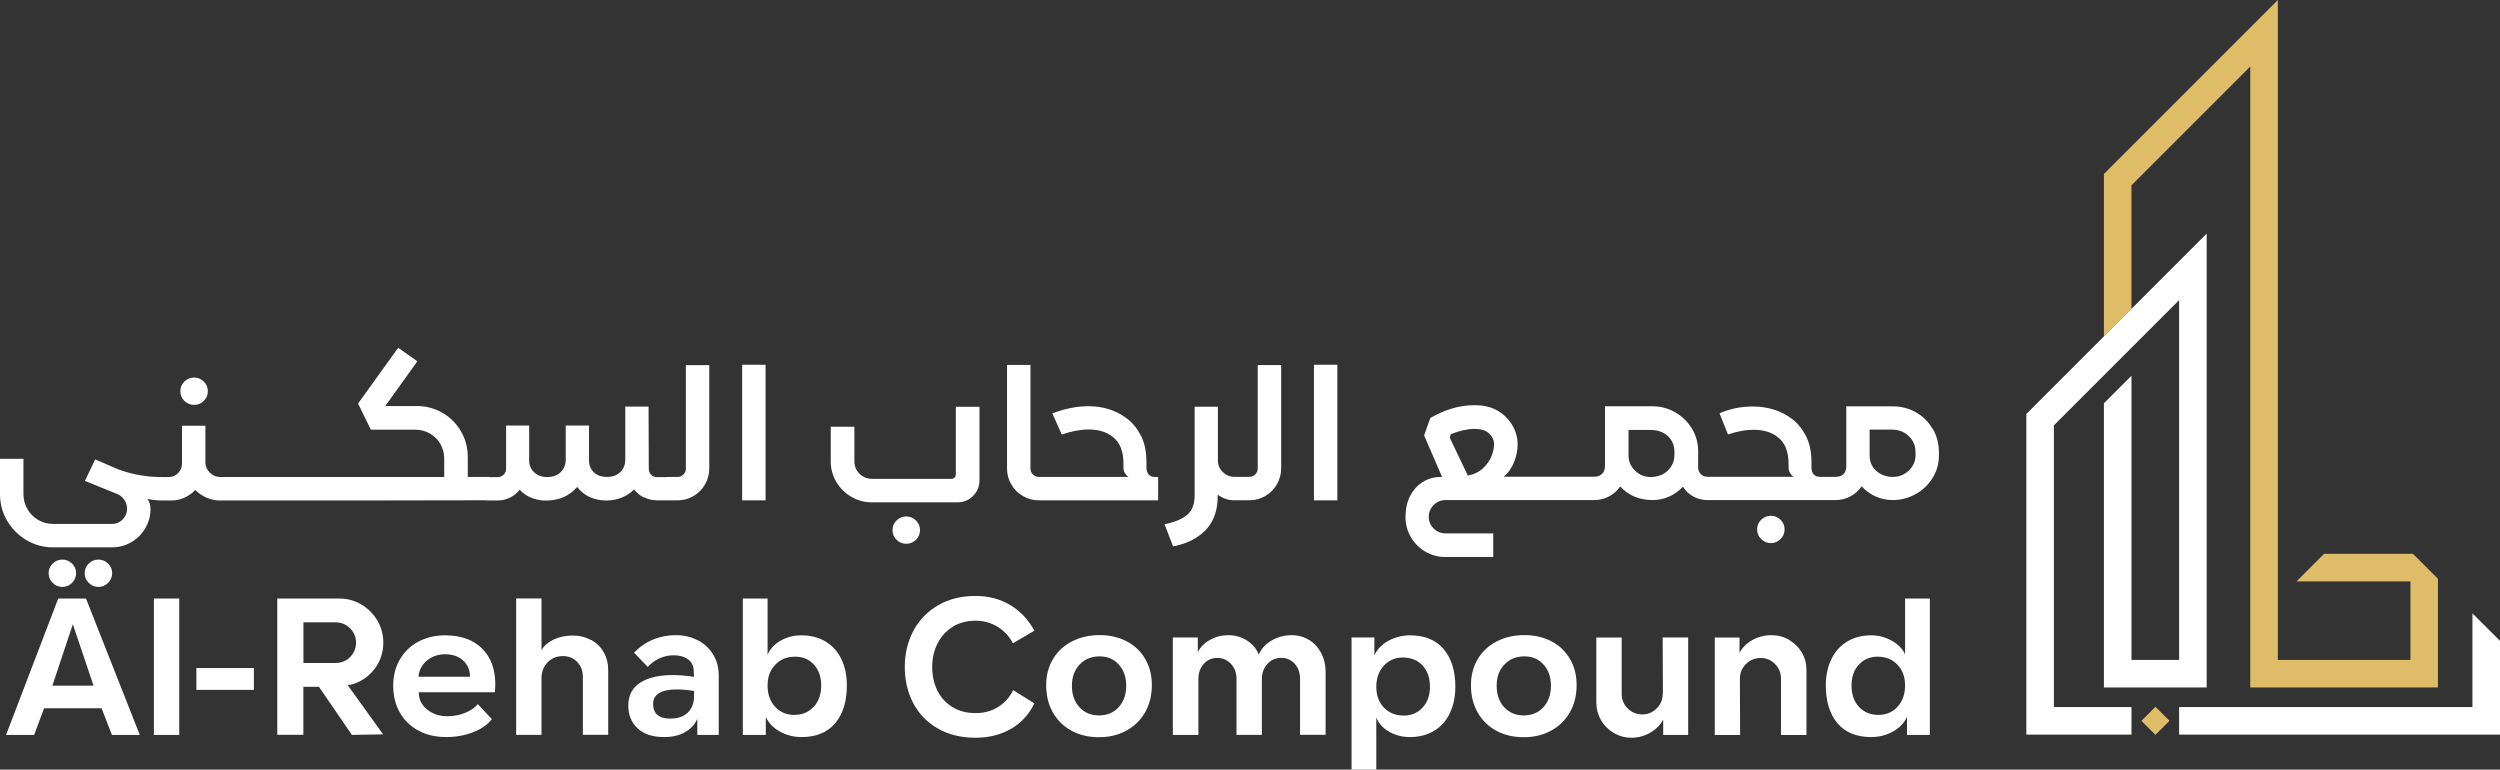 <?xml version="1.0" encoding="UTF-8"?>
<svg id="Layer_2" data-name="Layer 2" xmlns="http://www.w3.org/2000/svg" viewBox="0 0 338.37 104.16">
  <rect x="0" y="0" width="338.37" height="104.16" fill="#333333" stroke="none"/>
  <defs>
    <style>
      .cls-1 {
        fill: #fff;
      }

      .cls-1, .cls-2 {
        stroke-width: 0px;
      }

      .cls-2 {
        fill: #dfbc68;
      }
    </style>
  </defs>
  <g id="Layer_1-2" data-name="Layer 1">
    <g>
      <g>
        <path class="cls-1" d="m7.88,81.01L.82,99.47h3.8l1.35-3.61h7.78l1.4,3.61h3.77l-7.28-18.46h-3.75Zm-.79,11.79l2.77-8.31,2.8,8.31h-5.56Z"/>
        <rect class="cls-1" x="20.83" y="81.01" width="3.43" height="18.46"/>
        <rect class="cls-1" x="26.58" y="90.42" width="7.78" height="2.95"/>
        <path class="cls-1" d="m50.68,90.56c.8-1.04,1.2-2.23,1.2-3.59,0-1.07-.27-2.07-.8-2.98-.54-.91-1.26-1.64-2.18-2.18-.91-.54-1.92-.8-3.01-.8h-8.36v18.44h3.53v-6.49h2.11l4.46,6.51,4.22-.08-4.8-6.67.55-.08c1.25-.35,2.27-1.05,3.07-2.08Zm-5.26-.82h-4.35v-5.51h4.35c.76,0,1.41.27,1.95.8.54.54.82,1.18.82,1.94s-.27,1.43-.8,1.96c-.54.54-1.19.8-1.96.8Z"/>
        <path class="cls-1" d="m60.24,85.99c-1.35,0-2.56.29-3.63.86-1.06.57-1.89,1.38-2.49,2.41-.6,1.04-.9,2.22-.9,3.56s.3,2.58.9,3.63c.6,1.05,1.44,1.86,2.52,2.44,1.08.58,2.33.87,3.76.87,1.3,0,2.51-.22,3.64-.66,1.13-.44,1.97-1.03,2.53-1.77l-1.9-2.03c-.4.49-.98.89-1.73,1.19-.75.3-1.55.45-2.41.45-1.05,0-1.96-.3-2.72-.91-.76-.61-1.13-1.38-1.13-2.33h10.31c.03-.49.05-.83.05-1.03,0-2.09-.6-3.73-1.81-4.91-1.2-1.18-2.87-1.77-5-1.77Zm-3.59,5.59c.02-.51.18-1,.5-1.48.32-.47.75-.85,1.29-1.13.54-.28,1.14-.42,1.79-.42,1.04,0,1.86.29,2.47.86.61.57.91,1.3.91,2.18h-6.96Z"/>
        <path class="cls-1" d="m80,86.63c-.73-.4-1.55-.61-2.47-.61-.97,0-1.84.18-2.61.55-.77.37-1.32.85-1.63,1.45v-7.02h-3.43v18.46h3.43v-7.62c0-.88.27-1.6.82-2.18.55-.57,1.24-.86,2.08-.86.77,0,1.42.26,1.93.79s.77,1.2.77,2v7.86h3.43v-8.73c0-.91-.2-1.73-.61-2.44-.4-.71-.97-1.27-1.7-1.68Z"/>
        <path class="cls-1" d="m94.44,86.67c-.88-.47-1.87-.7-2.98-.7s-2.09.2-3.06.59c-.97.4-1.83.99-2.58,1.78l1.85,1.93c.44-.49.97-.88,1.58-1.16.62-.28,1.26-.42,1.93-.42.77,0,1.42.18,1.94.55.52.37.78.92.78,1.66l.03.71c-1.02-.16-1.99-.24-2.9-.24-1.85,0-3.31.34-4.38,1.03-1.07.69-1.61,1.71-1.61,3.09,0,1.28.42,2.32,1.27,3.1.84.78,2.03,1.17,3.56,1.17,1.13,0,2.07-.22,2.85-.66.77-.44,1.33-1.05,1.66-1.82v2.19h2.9v-8.07c0-1.04-.25-1.97-.75-2.8-.5-.83-1.19-1.47-2.07-1.94Zm-.5,7.53c0,.97-.29,1.72-.86,2.26-.57.54-1.36.8-2.36.8-1.55,0-2.32-.67-2.32-2,0-.65.28-1.14.83-1.46.55-.33,1.35-.49,2.39-.49.65,0,1.42.07,2.32.21v.69Z"/>
        <path class="cls-1" d="m111.77,86.85c-.93-.57-2.04-.86-3.32-.86-.79,0-1.51.14-2.16.41-.65.27-1.18.61-1.58,1.02s-.68.81-.82,1.21v-7.62h-3.35v18.46h3.11v-2.45c.37.83,1,1.49,1.9,1.99.9.5,1.87.75,2.93.75,1.99,0,3.51-.62,4.56-1.87,1.05-1.25,1.58-2.95,1.58-5.12,0-1.34-.24-2.51-.73-3.53-.48-1.02-1.19-1.82-2.12-2.39Zm-1.64,8.8c-.67.74-1.54,1.11-2.61,1.11s-1.95-.37-2.62-1.11c-.68-.74-1.01-1.7-1.01-2.87s.35-2.08,1.04-2.81c.69-.73,1.59-1.09,2.68-1.09s1.91.36,2.56,1.08c.65.72.98,1.66.98,2.82s-.33,2.14-1,2.87Z"/>
        <path class="cls-1" d="m128.93,84.83c.89-.54,1.93-.82,3.13-.82,1.09,0,2.08.28,2.97.83.89.55,1.58,1.3,2.07,2.23l2.9-1.71c-.81-1.49-1.9-2.65-3.27-3.47-1.37-.82-2.93-1.23-4.67-1.23-1.95,0-3.65.42-5.1,1.27-1.45.84-2.56,2-3.34,3.46-.77,1.46-1.16,3.09-1.16,4.88s.38,3.42,1.13,4.87c.76,1.45,1.86,2.6,3.3,3.44,1.44.84,3.16,1.27,5.17,1.27,1.79,0,3.38-.4,4.76-1.19,1.38-.79,2.44-1.94,3.18-3.46l-2.87-1.79c-.47.97-1.16,1.73-2.04,2.28-.89.55-1.89.83-3.02.83-1.21,0-2.27-.27-3.16-.82-.9-.55-1.58-1.29-2.04-2.24-.47-.95-.7-2.01-.7-3.19s.24-2.24.73-3.19c.48-.95,1.17-1.7,2.06-2.24Z"/>
        <path class="cls-1" d="m152.52,86.82c-1.07-.57-2.3-.86-3.69-.86s-2.66.29-3.76.86c-1.1.57-1.95,1.37-2.56,2.4-.61,1.03-.91,2.2-.91,3.52,0,1.39.3,2.62.9,3.68.6,1.06,1.44,1.89,2.52,2.48,1.08.59,2.33.88,3.73.88s2.63-.3,3.72-.9c1.09-.6,1.93-1.43,2.53-2.49.6-1.06.9-2.28.9-3.65s-.29-2.49-.88-3.52c-.59-1.03-1.42-1.83-2.49-2.4Zm-1.11,8.9c-.69.74-1.57,1.11-2.66,1.11s-1.97-.37-2.65-1.11c-.68-.74-1.02-1.71-1.02-2.9s.35-2.14,1.04-2.87c.69-.74,1.6-1.11,2.7-1.11s1.94.37,2.61,1.11c.67.74,1,1.7,1,2.87s-.34,2.16-1.03,2.9Z"/>
        <path class="cls-1" d="m177.19,86.63c-.7-.44-1.48-.66-2.36-.66-1,0-1.91.24-2.73.73-.82.48-1.39,1.11-1.73,1.89-.3-.77-.83-1.4-1.58-1.89-.76-.48-1.6-.73-2.53-.73s-1.72.21-2.48.63c-.76.42-1.31.98-1.66,1.66v-1.98h-3.38v13.19h3.46v-7.57c0-.81.24-1.49.71-2.03.47-.54,1.1-.82,1.87-.82.72,0,1.33.27,1.83.8.5.54.75,1.22.75,2.04v7.57h3.43v-7.57c0-.79.25-1.46.74-2.02.49-.55,1.12-.83,1.9-.83.72,0,1.32.27,1.81.8.48.54.72,1.22.72,2.04v7.57h3.46v-8.49c0-.95-.2-1.8-.59-2.56-.4-.76-.94-1.35-1.63-1.79Z"/>
        <path class="cls-1" d="m190.87,85.99c-1.07,0-2.06.25-2.95.74-.9.49-1.53,1.15-1.9,1.98v-2.43h-3.09v17.88h3.35v-7.07c.12.41.39.81.79,1.23.4.41.93.76,1.58,1.03.65.27,1.37.41,2.16.41,1.28,0,2.39-.29,3.32-.86.93-.57,1.64-1.37,2.12-2.4.48-1.03.73-2.21.73-3.55,0-2.14-.53-3.84-1.58-5.09-1.06-1.25-2.57-1.87-4.54-1.87Zm1.67,9.78c-.66.72-1.51,1.08-2.54,1.08-1.11,0-2-.36-2.69-1.08s-1.03-1.66-1.03-2.82.34-2.11,1.02-2.85c.68-.74,1.54-1.11,2.6-1.11s1.97.36,2.64,1.08c.67.72,1,1.68,1,2.87s-.33,2.1-.99,2.82Z"/>
        <path class="cls-1" d="m210.01,86.82c-1.07-.57-2.3-.86-3.69-.86s-2.66.29-3.76.86c-1.1.57-1.95,1.37-2.56,2.4-.61,1.03-.91,2.2-.91,3.52,0,1.39.3,2.62.9,3.68.6,1.06,1.44,1.89,2.52,2.48,1.08.59,2.33.88,3.73.88s2.63-.3,3.72-.9c1.09-.6,1.93-1.43,2.53-2.49.6-1.06.9-2.28.9-3.65s-.29-2.49-.88-3.52c-.59-1.03-1.42-1.83-2.49-2.4Zm-1.11,8.9c-.69.74-1.57,1.11-2.66,1.11s-1.97-.37-2.65-1.11c-.68-.74-1.02-1.71-1.02-2.9s.35-2.14,1.04-2.87c.69-.74,1.6-1.11,2.7-1.11s1.94.37,2.61,1.11c.67.74,1,1.7,1,2.87s-.34,2.16-1.03,2.9Z"/>
        <path class="cls-1" d="m225.05,93.9c0,.77-.27,1.43-.82,1.98-.55.54-1.2.82-1.98.82-.77-.02-1.43-.29-1.96-.83-.54-.54-.8-1.19-.8-1.96v-7.62h-3.43v8.78c0,.86.21,1.66.63,2.39.42.73,1,1.31,1.73,1.74.73.43,1.53.65,2.39.65.91,0,1.77-.23,2.56-.69.79-.46,1.37-1.05,1.74-1.77v2.08h3.38v-13.19h-3.45l.03,7.62Z"/>
        <path class="cls-1" d="m242.15,86.6c-.73-.42-1.53-.63-2.39-.63-.93,0-1.79.22-2.57.65-.78.43-1.37,1.02-1.75,1.75v-2.08h-3.35v13.19h3.43l-.03-7.62c0-.77.27-1.43.82-1.98s1.2-.82,1.98-.82,1.43.27,1.96.82c.54.54.8,1.2.8,1.98v7.62h3.45v-8.81c0-.86-.21-1.65-.63-2.36-.42-.71-1-1.28-1.73-1.7Z"/>
        <path class="cls-1" d="m257.86,88.63c-.12-.39-.4-.79-.83-1.2-.43-.41-.98-.76-1.64-1.03-.66-.27-1.36-.41-2.1-.41-1.28,0-2.39.29-3.31.86-.92.57-1.63,1.37-2.12,2.39-.49,1.02-.74,2.2-.74,3.53,0,2.16.53,3.87,1.58,5.12,1.05,1.25,2.58,1.87,4.56,1.87,1.07,0,2.06-.25,2.95-.75.9-.5,1.53-1.16,1.9-1.99v2.45h3.09v-18.46h-3.35v7.62Zm-1.02,7.02c-.68.74-1.54,1.11-2.6,1.11s-1.97-.36-2.64-1.09c-.67-.73-1-1.69-1-2.89s.33-2.1.99-2.82c.66-.72,1.51-1.08,2.54-1.08,1.11,0,2,.37,2.69,1.09.69.73,1.03,1.67,1.03,2.81s-.34,2.14-1.02,2.87Z"/>
        <path class="cls-1" d="m13.32,79.44c.51,0,.94-.18,1.31-.55.37-.37.55-.8.55-1.31s-.18-.94-.55-1.3c-.37-.36-.8-.54-1.31-.54s-.94.18-1.31.54-.55.79-.55,1.3.18.94.55,1.31c.37.37.8.55,1.31.55Z"/>
        <path class="cls-1" d="m9.75,78.89c.37-.37.55-.8.55-1.31s-.18-.94-.55-1.3c-.37-.36-.8-.54-1.31-.54s-.94.18-1.31.54-.55.79-.55,1.3.18.94.55,1.31c.37.37.8.55,1.31.55s.94-.18,1.31-.55Z"/>
        <path class="cls-1" d="m26.27,54.8c.51,0,.94-.18,1.31-.54.37-.36.55-.8.55-1.32s-.18-.94-.55-1.3c-.37-.36-.8-.54-1.31-.54s-.94.18-1.31.54c-.37.36-.55.79-.55,1.3s.18.97.55,1.32c.37.36.8.54,1.31.54Z"/>
        <path class="cls-1" d="m87.19,67.31c.54.27,1.12.41,1.73.41h1.41s0,0,0,0h1.39c.77,0,1.48-.19,2.14-.58.66-.38,1.18-.91,1.56-1.57.38-.66.58-1.38.58-2.15v-14h-3.17v14c0,.32-.11.58-.33.8-.22.22-.48.33-.8.33h-1.36c-.05,0-.09.02-.14.03h-1.27c-.33,0-.6-.11-.81-.33-.21-.22-.31-.49-.31-.83l-.03-8.39h-3.15v7.18c0,.68-.22,1.24-.67,1.68-.45.44-1.05.66-1.82.66s-1.32-.21-1.76-.62c-.44-.41-.66-.95-.66-1.61v-4.72h-3.15v4.61c0,.68-.23,1.25-.68,1.69-.45.45-1.07.67-1.83.67-.72,0-1.3-.21-1.76-.64-.45-.43-.68-.97-.68-1.61v-4.72h-3.12v5.82c0,.33-.11.61-.34.83-.23.22-.5.33-.81.33h-1.18v-.03h-2.86v-2.7c0-1.26-.31-2.42-.92-3.47-.61-1.06-1.45-1.89-2.5-2.5-1.06-.61-2.21-.92-3.45-.92h-4.3l4.35-6.06-2.6-1.83-5.43,7.55,1.73,3.54h6.03c.7,0,1.35.17,1.95.51.6.34,1.08.81,1.43,1.42.35.6.52,1.26.52,1.98v2.49h-12.45s-8.34,0-8.34,0h-9.54c-.49,0-.93-.17-1.31-.51-.38-.34-.61-.76-.68-1.27v-5.16h-3.17v5.14c0,.49-.18.91-.52,1.27-.35.36-.78.54-1.28.54h-.89s0,0-.01,0c0,0,0,0-.01,0-1.99,0-3.9-.32-5.71-.97-.1-.03-.45-.17-1.02-.42l-2.31-1-1.39,2.91,4.14,1.68c.47.14.85.41,1.14.8.29.39.43.83.43,1.32,0,.54-.2,1.01-.6,1.42-.4.4-.87.6-1.42.6h-8c-.73,0-1.41-.18-2.02-.54-.61-.36-1.1-.85-1.45-1.47-.36-.62-.54-1.3-.54-2.03v-4.77H0v4.77c0,1.31.32,2.52.97,3.62.65,1.1,1.52,1.97,2.62,2.62,1.1.65,2.3.97,3.59.97h8c.93,0,1.79-.23,2.58-.69.8-.46,1.43-1.09,1.9-1.89s.71-1.66.71-2.61c0-.52-.14-.98-.42-1.36.75.14,1.41.21,1.97.21,0,0,.01,0,.02,0,0,0,0,0,0,0h1.26c.61,0,1.2-.13,1.76-.38.56-.25,1.05-.6,1.47-1.04.44.44.95.78,1.53,1.04.59.25,1.2.38,1.85.38h17.35s.14,0,.14,0h.38s18.03-.03,18.03-.03c.05,0,.09.03.13.03h1.49c.61,0,1.18-.13,1.7-.39.52-.26.96-.62,1.31-1.07.44.49.97.86,1.6,1.1.63.24,1.27.37,1.91.37.91,0,1.71-.15,2.4-.45s1.31-.76,1.87-1.39c.44.58.99,1.03,1.66,1.35.67.32,1.45.48,2.32.48.72,0,1.4-.13,2.04-.39.65-.26,1.21-.63,1.68-1.1.35.45.8.82,1.34,1.09Z"/>
        <rect class="cls-1" x="100.45" y="49.37" width="3.17" height="18.35"/>
        <path class="cls-1" d="m123.97,73.06c.37-.36.55-.8.55-1.32s-.18-.94-.55-1.3-.8-.54-1.31-.54-.94.18-1.31.54c-.37.36-.55.79-.55,1.3s.18.97.55,1.32c.37.36.8.54,1.31.54s.94-.18,1.31-.54Z"/>
        <path class="cls-1" d="m131.7,67.12c.58-.58.87-1.27.87-2.1v-9.96h-3.2v9.15c0,.17-.06.32-.17.43-.11.11-.26.17-.43.17h-10.75c-.66,0-1.23-.23-1.69-.69-.46-.46-.69-1.03-.69-1.69v-4.67h-3.2v4.67c0,1.01.25,1.94.75,2.79.5.85,1.18,1.52,2.03,2.02.86.5,1.79.75,2.8.75h11.59c.82,0,1.52-.29,2.1-.87Z"/>
        <path class="cls-1" d="m155.47,64.21c-.2-.23-.3-.53-.3-.92v-.73c0-1.45-.26-2.66-.77-3.64-.52-.98-1.16-1.75-1.93-2.31-1.43-1.08-3.15-1.63-5.16-1.63-1.56,0-3.18.32-4.88.97l1.28,2.86c1.31-.45,2.53-.68,3.64-.68,1.31,0,2.39.32,3.22.97,1,.75,1.49,1.97,1.49,3.64v.58c0,.26.07.5.2.72.13.22.29.39.48.51h-11.25s0,0,0,0h-.89c-.31,0-.58-.11-.8-.33-.22-.22-.33-.48-.33-.8v-14.03h-3.17v14.03c0,.77.19,1.49.58,2.15.38.66.91,1.19,1.57,1.57.66.38,1.38.58,2.15.58h16.15v-3.17h-.47c-.35,0-.63-.11-.83-.34Z"/>
        <path class="cls-1" d="m163.02,71.91c1.06-1.03,1.65-2.39,1.77-4.09l.03-.87c.66.51,1.41.76,2.23.76h.68s0,0,0,0h1.39c.77,0,1.48-.19,2.14-.58.66-.38,1.18-.91,1.56-1.57.38-.66.58-1.38.58-2.15v-14h-3.17v14c0,.32-.11.58-.33.8-.22.22-.48.33-.8.33h-1.26s0,0,0,0h-.79c-.59,0-1.11-.22-1.55-.65s-.66-.95-.66-1.55v-7.29h-3.15v12.03c0,1.19-.35,2.07-1.04,2.63-.69.57-1.7.98-3.03,1.25l1.15,2.99c1.77-.33,3.18-1.01,4.23-2.04Z"/>
        <rect class="cls-1" x="177.84" y="49.37" width="3.17" height="18.35"/>
        <path class="cls-1" d="m240.99,72.96c.37-.37.55-.8.55-1.31s-.18-.94-.55-1.3c-.37-.36-.8-.54-1.31-.54s-.94.18-1.31.54c-.37.36-.55.79-.55,1.3s.18.94.55,1.31.8.55,1.31.55.94-.18,1.31-.55Z"/>
        <path class="cls-1" d="m261.6,58.1c-.54-.96-1.29-1.72-2.24-2.27-.95-.55-2.01-.83-3.18-.83h-6.29v8.1c0,.45-.12.81-.37,1.06-.24.25-.6.38-1.07.38h-.1s-2.04,0-2.04,0c-.35,0-.62-.11-.83-.34-.2-.23-.3-.53-.3-.92v-.68c0-1.45-.26-2.66-.77-3.64-.52-.98-1.16-1.75-1.93-2.31-1.47-1.08-3.22-1.63-5.27-1.63-1.61,0-3.1.31-4.48.92l1.15,2.86c1.26-.42,2.41-.63,3.46-.63,1.33,0,2.41.32,3.25.97,1,.75,1.49,1.97,1.49,3.64v.52c0,.26.07.5.2.72.13.22.29.39.48.51h-11.11s0,0,0,0h-.58c-.35,0-.64-.12-.88-.37-.24-.24-.35-.54-.35-.89v-2.33c-.02-1.08-.31-2.08-.88-2.99-.57-.91-1.32-1.63-2.25-2.16-.94-.53-1.94-.8-3.03-.8h-6.45v8.07c0,.45-.13.81-.39,1.07-.26.26-.61.39-1.05.39h-.34s-8.86,0-8.86,0h0s-3.07,0-3.07,0c.63-.52,1.1-1.19,1.42-2.01.31-.81.47-1.59.47-2.35,0-.82-.19-1.6-.56-2.33-.38-.73-.9-1.35-1.56-1.86-.66-.51-1.42-.84-2.25-1-.42-.09-.94-.13-1.55-.13-1.92,0-3.89.58-5.9,1.73l-.84,2.36,2.44,5.64h-.63c-.73.05-1.43.3-2.1.73-.66.44-1.2,1.05-1.61,1.85-.41.8-.62,1.73-.62,2.82,0,.98.24,1.88.72,2.71.48.83,1.14,1.49,1.97,1.98.83.49,1.74.73,2.74.73h6.45v-3.2h-6.45c-.63,0-1.17-.22-1.61-.66-.45-.44-.67-.96-.67-1.57s.22-1.17.67-1.61c.45-.45.98-.67,1.61-.67h11.51s7.63,0,7.63,0c0,0,0,0,0,0h1c.7,0,1.35-.16,1.97-.49.61-.32,1.12-.77,1.52-1.35,1.12,1.22,2.59,1.84,4.4,1.84.8,0,1.56-.16,2.27-.49.71-.32,1.31-.76,1.82-1.32.33.54.79.98,1.38,1.31.59.33,1.23.5,1.93.5h.89s0,0,0,0h16.49c.7,0,1.36-.17,1.98-.5.62-.33,1.13-.79,1.53-1.36.51.58,1.13,1.03,1.86,1.36.73.33,1.51.5,2.33.5,1.1,0,2.13-.26,3.08-.79.95-.52,1.72-1.24,2.29-2.15.58-.91.87-1.9.89-2.99v-.47c0-1.19-.27-2.26-.81-3.22Zm-59.4,2.31c-.02.38-.14.85-.35,1.39-.22.54-.59,1.06-1.11,1.56-.52.5-1.21.84-2.07,1.01l-2.44-5.11.13-.5c1.22-.47,2.29-.71,3.2-.71.31,0,.61.03.89.08.56.1,1.01.38,1.35.81.34.44.48.93.41,1.47Zm24.43,1.13c0,.86-.3,1.57-.89,2.15-.59.58-1.38.87-2.36.87-.79,0-1.48-.28-2.07-.85-.59-.57-.89-1.24-.89-2.03v-3.49h2.96c.94,0,1.71.26,2.31.79.59.52.91,1.21.94,2.04v.52Zm32.64.1c-.02.8-.33,1.49-.93,2.06-.6.57-1.32.85-2.14.85-.87,0-1.61-.26-2.22-.79-.6-.52-.91-1.2-.93-2.02v-3.59h3.04c.89,0,1.64.29,2.25.87.61.58.92,1.3.92,2.18v.45Z"/>
      </g>
      <polygon class="cls-1" points="334.64 83.02 334.64 95.7 294.94 95.7 294.94 99.43 338.37 99.43 338.37 86.74 334.64 83.02"/>
      <polygon class="cls-2" points="329.97 78.34 329.97 93.05 304.57 93.05 304.57 9 288.49 25.08 288.49 41.8 284.76 45.53 284.76 23.54 308.3 0 308.3 89.32 326.25 89.32 326.25 78.69 310.83 78.69 314.56 74.96 326.59 74.96 329.97 78.34"/>
      <polygon class="cls-1" points="288.49 50.86 288.49 89.32 294.94 89.32 294.94 40.62 277.99 57.57 277.99 95.7 288.49 95.7 288.49 99.43 274.26 99.43 274.26 56.03 274.34 55.95 284.76 45.53 288.49 41.8 298.67 31.62 298.67 93.05 284.76 93.05 284.76 54.59 288.49 50.86"/>
      <rect class="cls-2" x="290.39" y="96.22" width="2.69" height="2.69" transform="translate(16.46 234.86) rotate(-45)"/>
    </g>
  </g>
</svg>